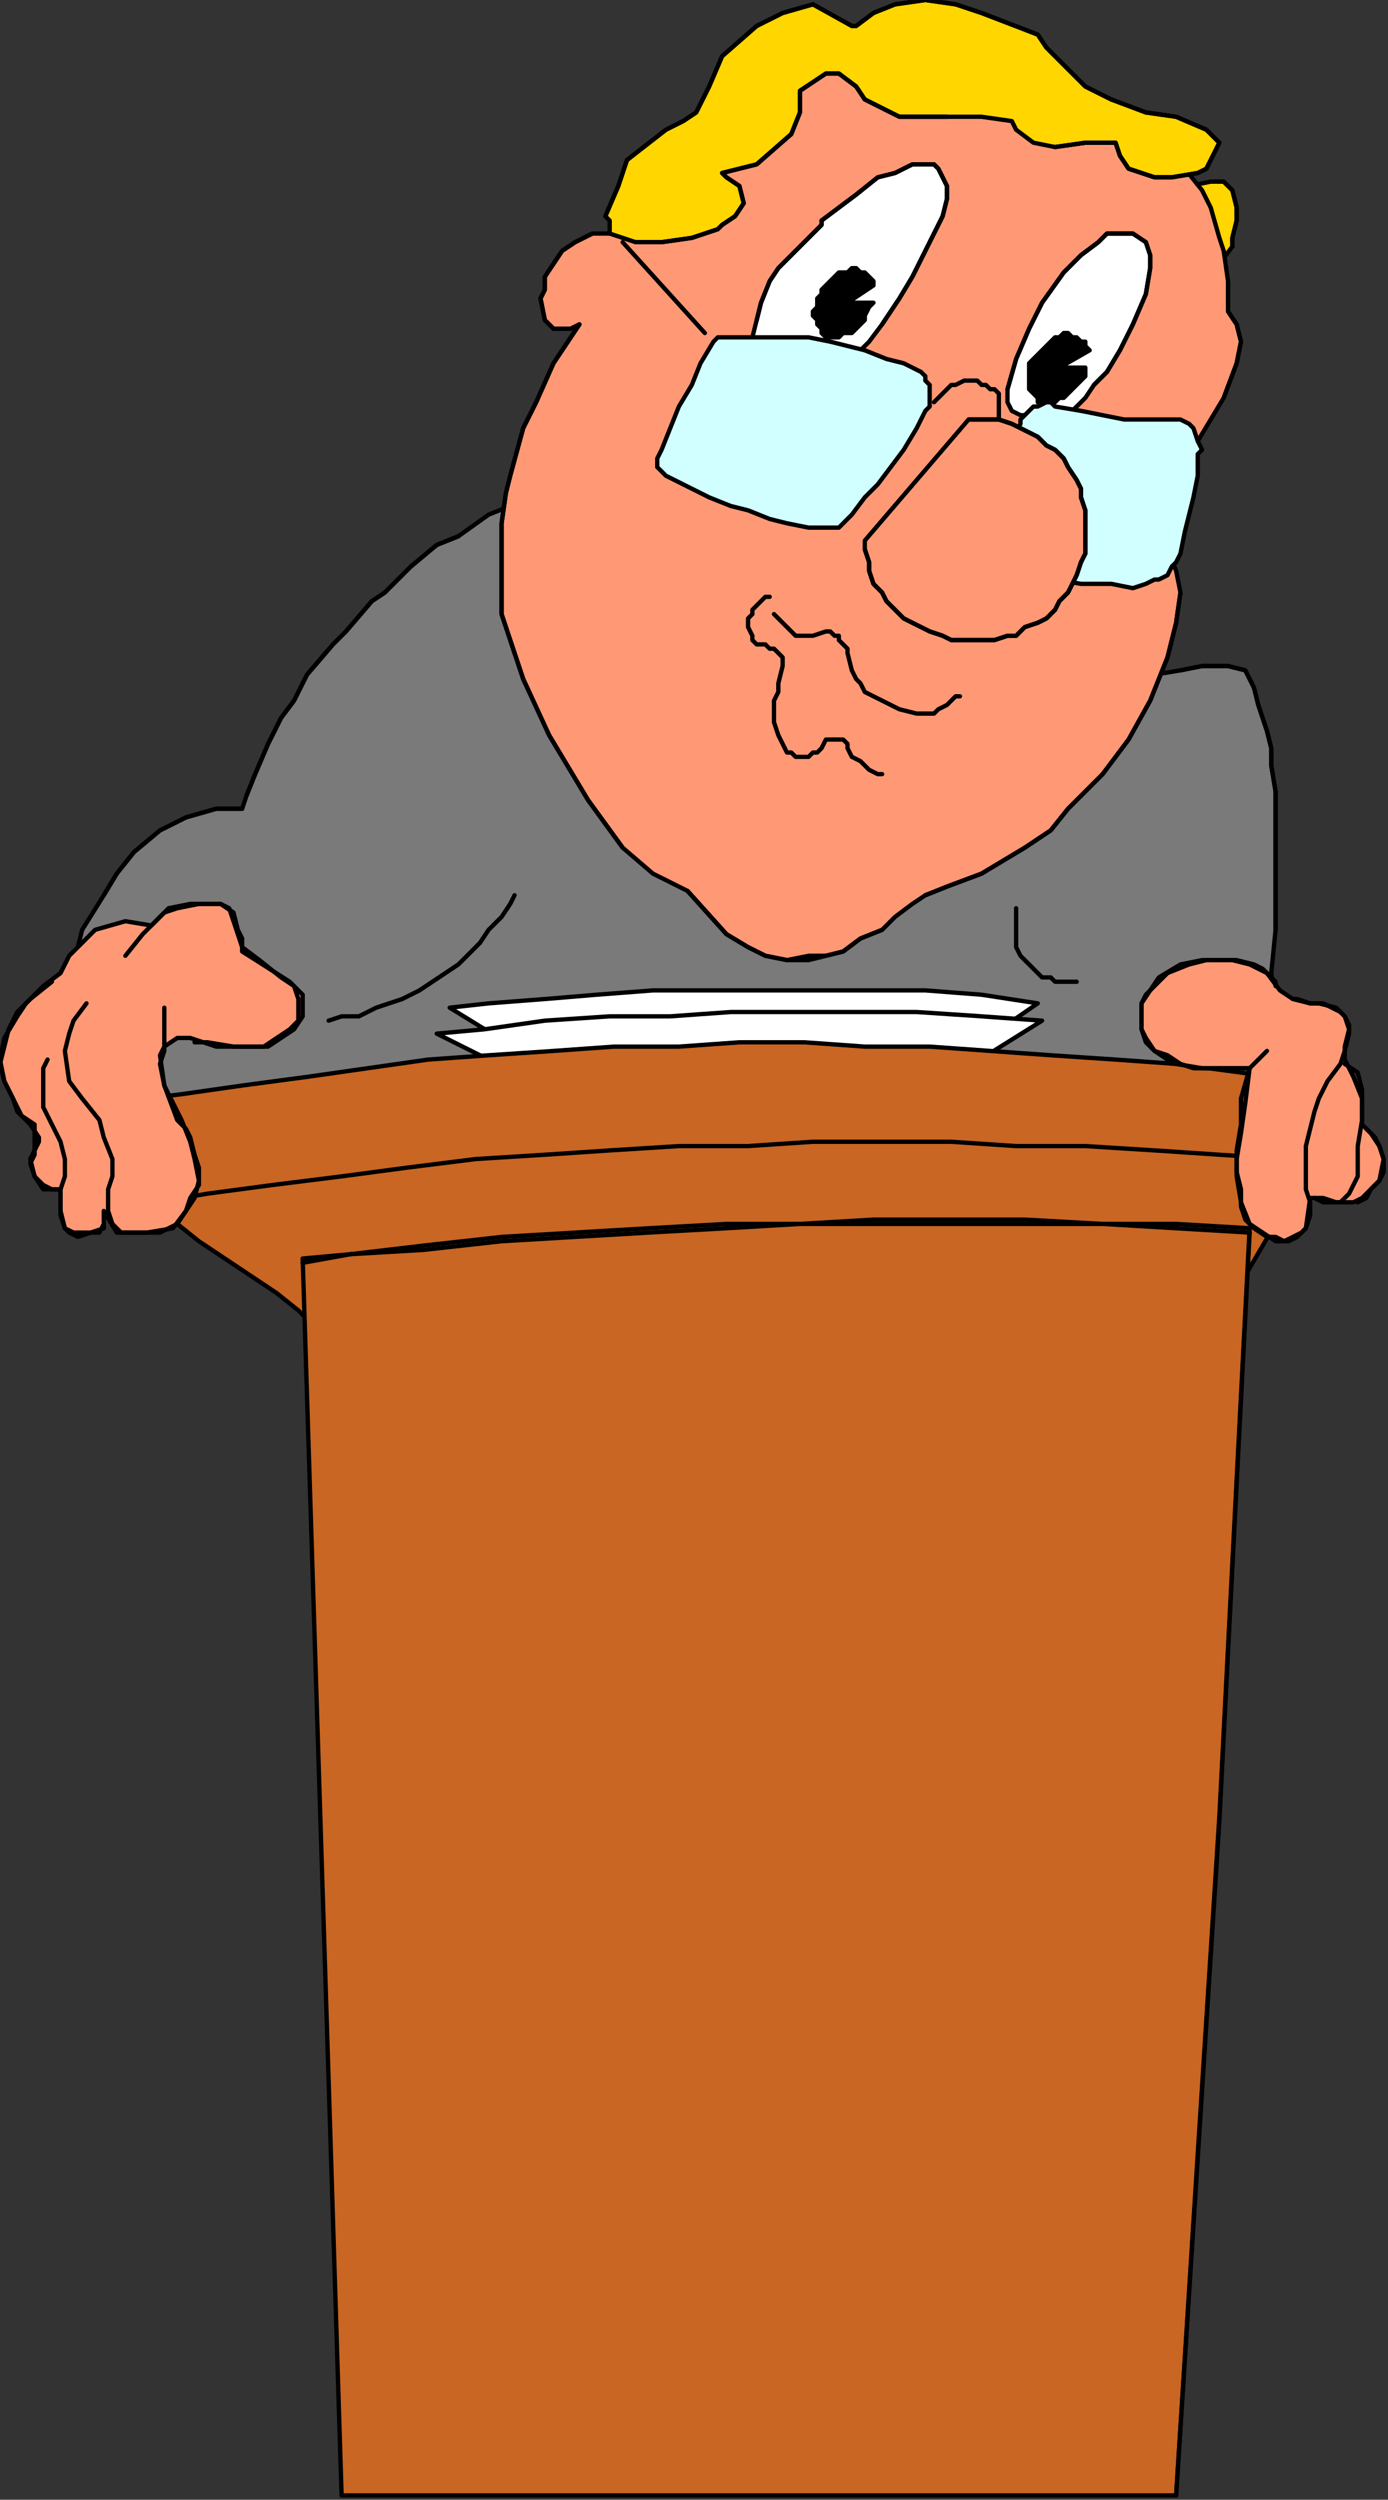<?xml version="1.0" encoding="UTF-8" standalone="no"?>
<svg
   xmlns:dc="http://purl.org/dc/elements/1.1/"
   xmlns:cc="http://creativecommons.org/ns#"
   xmlns:rdf="http://www.w3.org/1999/02/22-rdf-syntax-ns#"
   xmlns:svg="http://www.w3.org/2000/svg"
   xmlns="http://www.w3.org/2000/svg"
   xmlns:sodipodi="http://sodipodi.sourceforge.net/DTD/sodipodi-0.dtd"
   xmlns:inkscape="http://www.inkscape.org/namespaces/inkscape"
   version="1.0"
   width="84.931mm"
   height="152.929mm"
   id="svg133"
   sodipodi:docname="CMENO071.WMF">
  <rect width="100%" height="100%" fill="#333333" stroke="none"/>
  <sodipodi:namedview
     pagecolor="#ffffff"
     bordercolor="#666666"
     borderopacity="1"
     objecttolerance="10"
     gridtolerance="10"
     guidetolerance="10"
     inkscape:pageopacity="0"
     inkscape:pageshadow="2"
     inkscape:window-width="640"
     inkscape:window-height="480"
     id="namedview135" />
  <defs
     id="defs3">
    <pattern
       id="WMFhbasepattern"
       patternUnits="userSpaceOnUse"
       width="6"
       height="6"
       x="0"
       y="0" />
  </defs>
  <path
     style="fill:#ffd600;fill-rule:evenodd;fill-opacity:1;stroke:none;"
     d="  M 272,41   L 275,43   L 280,42   L 283,42   L 285,44   L 286,48   L 286,51   L 285,55   L 285,57   L 282,61   L 281,61   L 278,60   L 270,54   L 259,45   L 259,41   L 272,41  z "
     id="path5" />
  <path
     style="fill:none;stroke:#000000;stroke-width:1px;stroke-linecap:round;stroke-linejoin:round;stroke-miterlimit:4;stroke-dasharray:none;stroke-opacity:1;"
     d="  M 272,41   L 275,43   L 280,42   L 283,42   L 285,44   L 286,48   L 286,51   L 285,55   L 285,57   L 282,61   L 281,61   L 278,60   L 270,54   L 259,45   L 259,41   L 272,41  "
     id="path7" />
  <path
     style="fill:#7a7a7a;fill-rule:evenodd;fill-opacity:1;stroke:none;"
     d="  M 19,233   L 17,223   L 18,219   L 19,215   L 24,207   L 27,202   L 31,197   L 37,192   L 43,189   L 50,187   L 53,187   L 56,187   L 57,184   L 59,179   L 62,172   L 65,166   L 68,162   L 71,156   L 77,149   L 80,146   L 86,139   L 89,137   L 95,131   L 101,126   L 106,124   L 113,119   L 123,115   L 133,111   L 136,109   L 254,141   L 262,146   L 267,156   L 273,155   L 278,154   L 284,154   L 288,155   L 290,159   L 291,163   L 293,169   L 294,173   L 294,177   L 295,183   L 295,190   L 295,200   L 295,207   L 295,215   L 294,225   L 295,233   L 296,243   L 285,254   L 275,260   L 111,267   L 36,268   L 26,247   L 19,233  z "
     id="path9" />
  <path
     style="fill:none;stroke:#000000;stroke-width:1px;stroke-linecap:round;stroke-linejoin:round;stroke-miterlimit:4;stroke-dasharray:none;stroke-opacity:1;"
     d="  M 19,233   L 17,223   L 18,219   L 19,215   L 24,207   L 27,202   L 31,197   L 37,192   L 43,189   L 50,187   L 53,187   L 56,187   L 57,184   L 59,179   L 62,172   L 65,166   L 68,162   L 71,156   L 77,149   L 80,146   L 86,139   L 89,137   L 95,131   L 101,126   L 106,124   L 113,119   L 123,115   L 133,111   L 136,109   L 254,141   L 262,146   L 267,156   L 273,155   L 278,154   L 284,154   L 288,155   L 290,159   L 291,163   L 293,169   L 294,173   L 294,177   L 295,183   L 295,190   L 295,200   L 295,207   L 295,215   L 294,225   L 295,233   L 296,243   L 285,254   L 275,260   L 111,267   L 36,268   L 26,247   L 19,233  "
     id="path11" />
  <path
     style="fill:#ffffff;fill-rule:evenodd;fill-opacity:1;stroke:none;"
     d="  M 117,241   L 224,243   L 240,232   L 227,230   L 214,229   L 202,229   L 189,229   L 176,229   L 164,229   L 151,229   L 138,230   L 126,231   L 113,232   L 104,233   L 117,241  z "
     id="path13" />
  <path
     style="fill:none;stroke:#000000;stroke-width:1px;stroke-linecap:round;stroke-linejoin:round;stroke-miterlimit:4;stroke-dasharray:none;stroke-opacity:1;"
     d="  M 117,241   L 224,243   L 240,232   L 227,230   L 214,229   L 202,229   L 189,229   L 176,229   L 164,229   L 151,229   L 138,230   L 126,231   L 113,232   L 104,233   L 117,241  "
     id="path15" />
  <path
     style="fill:#ffffff;fill-rule:evenodd;fill-opacity:1;stroke:none;"
     d="  M 117,247   L 225,246   L 241,236   L 227,235   L 212,234   L 198,234   L 184,234   L 169,234   L 155,235   L 141,235   L 126,236   L 112,238   L 101,239   L 117,247  z "
     id="path17" />
  <path
     style="fill:none;stroke:#000000;stroke-width:1px;stroke-linecap:round;stroke-linejoin:round;stroke-miterlimit:4;stroke-dasharray:none;stroke-opacity:1;"
     d="  M 117,247   L 225,246   L 241,236   L 227,235   L 212,234   L 198,234   L 184,234   L 169,234   L 155,235   L 141,235   L 126,236   L 112,238   L 101,239   L 117,247  "
     id="path19" />
  <path
     style="fill:#c96623;fill-rule:evenodd;fill-opacity:1;stroke:none;"
     d="  M 285,300   L 302,271   L 301,250   L 287,248   L 272,246   L 258,245   L 243,244   L 229,243   L 215,242   L 200,242   L 186,241   L 171,241   L 157,242   L 142,242   L 128,243   L 113,244   L 99,245   L 85,247   L 71,249   L 56,251   L 42,253   L 34,254   L 34,280   L 41,283   L 46,287   L 52,291   L 58,295   L 64,299   L 69,303   L 74,308   L 285,300  z "
     id="path21" />
  <path
     style="fill:none;stroke:#000000;stroke-width:1px;stroke-linecap:round;stroke-linejoin:round;stroke-miterlimit:4;stroke-dasharray:none;stroke-opacity:1;"
     d="  M 285,300   L 302,271   L 301,250   L 287,248   L 272,246   L 258,245   L 243,244   L 229,243   L 215,242   L 200,242   L 186,241   L 171,241   L 157,242   L 142,242   L 128,243   L 113,244   L 99,245   L 85,247   L 71,249   L 56,251   L 42,253   L 34,254   L 34,280   L 41,283   L 46,287   L 52,291   L 58,295   L 64,299   L 69,303   L 74,308   L 285,300  "
     id="path23" />
  <path
     style="fill:none;stroke:#000000;stroke-width:1px;stroke-linecap:round;stroke-linejoin:round;stroke-miterlimit:4;stroke-dasharray:none;stroke-opacity:1;"
     d="  M 298,268   L 282,267   L 267,266   L 251,265   L 235,265   L 220,264   L 204,264   L 188,264   L 173,265   L 157,265   L 141,266   L 126,267   L 110,268   L 94,270   L 79,272   L 63,274   L 48,276   L 36,278  "
     id="path25" />
  <path
     style="fill:#c96623;fill-rule:evenodd;fill-opacity:1;stroke:none;"
     d="  M 289,284   L 272,283   L 255,283   L 237,282   L 220,282   L 202,282   L 185,283   L 168,283   L 150,284   L 133,285   L 116,286   L 98,288   L 81,290   L 70,291   L 73,386   L 76,481   L 79,577   L 272,577   L 277,498   L 282,420   L 286,342   L 289,284  z "
     id="path27" />
  <path
     style="fill:none;stroke:#000000;stroke-width:1px;stroke-linecap:round;stroke-linejoin:round;stroke-miterlimit:4;stroke-dasharray:none;stroke-opacity:1;"
     d="  M 289,284   L 272,283   L 255,283   L 237,282   L 220,282   L 202,282   L 185,283   L 168,283   L 150,284   L 133,285   L 116,286   L 98,288   L 81,290   L 70,291   L 73,386   L 76,481   L 79,577   L 272,577   L 277,498   L 282,420   L 286,342   L 289,284  "
     id="path29" />
  <path
     style="fill:none;stroke:#000000;stroke-width:1px;stroke-linecap:round;stroke-linejoin:round;stroke-miterlimit:4;stroke-dasharray:none;stroke-opacity:1;"
     d="  M 289,285   L 272,284   L 255,283   L 237,283   L 220,283   L 202,283   L 185,283   L 168,284   L 150,285   L 133,286   L 116,287   L 98,289   L 81,290   L 70,292  "
     id="path31" />
  <path
     style="fill:none;stroke:#000000;stroke-width:1px;stroke-linecap:round;stroke-linejoin:round;stroke-miterlimit:4;stroke-dasharray:none;stroke-opacity:1;"
     d="  M 272,577   L 277,499   L 282,421   L 286,343   L 289,285  "
     id="path33" />
  <path
     style="fill:none;stroke:#000000;stroke-width:1px;stroke-linecap:round;stroke-linejoin:round;stroke-miterlimit:4;stroke-dasharray:none;stroke-opacity:1;"
     d="  M 235,210   L 235,212   L 235,214   L 235,215   L 235,217   L 235,219   L 236,221   L 237,222   L 238,223   L 240,225   L 241,226   L 243,226   L 244,227   L 246,227   L 248,227   L 249,227  "
     id="path35" />
  <path
     style="fill:none;stroke:#000000;stroke-width:1px;stroke-linecap:round;stroke-linejoin:round;stroke-miterlimit:4;stroke-dasharray:none;stroke-opacity:1;"
     d="  M 76,236   L 79,235   L 83,235   L 87,233   L 90,232   L 93,231   L 97,229   L 100,227   L 103,225   L 106,223   L 109,220   L 111,218   L 113,215   L 116,212   L 118,209   L 119,207  "
     id="path37" />
  <path
     style="fill:#ff9975;fill-rule:evenodd;fill-opacity:1;stroke:none;"
     d="  M 35,214   L 38,211   L 41,210   L 46,209   L 51,209   L 54,211   L 55,215   L 56,217   L 56,220   L 67,227   L 70,230   L 70,232   L 70,235   L 68,238   L 65,240   L 62,242   L 59,242   L 55,242   L 50,242   L 44,240   L 41,240   L 38,242   L 37,244   L 38,251   L 41,259   L 43,261   L 44,263   L 45,267   L 46,270   L 46,274   L 44,277   L 43,280   L 40,284   L 34,285   L 27,285   L 24,280   L 24,284   L 21,285   L 17,285   L 15,284   L 14,280   L 14,278   L 14,275   L 10,275   L 8,272   L 7,268   L 9,264   L 9,263   L 7,260   L 4,257   L 3,254   L 1,250   L 0,245   L 1,240   L 4,235   L 6,232   L 10,228   L 14,225   L 16,221   L 19,218   L 22,215   L 29,213   L 35,214  z "
     id="path39" />
  <path
     style="fill:none;stroke:#000000;stroke-width:1px;stroke-linecap:round;stroke-linejoin:round;stroke-miterlimit:4;stroke-dasharray:none;stroke-opacity:1;"
     d="  M 35,214   L 38,211   L 41,210   L 46,209   L 51,209   L 54,211   L 55,215   L 56,217   L 56,220   L 67,227   L 70,230   L 70,232   L 70,235   L 68,238   L 65,240   L 62,242   L 59,242   L 55,242   L 50,242   L 44,240   L 41,240   L 38,242   L 37,244   L 38,251   L 41,259   L 43,261   L 44,263   L 45,267   L 46,270   L 46,274   L 44,277   L 43,280   L 40,284   L 34,285   L 27,285   L 24,280   L 24,284   L 21,285   L 17,285   L 15,284   L 14,280   L 14,278   L 14,275   L 10,275   L 8,272   L 7,268   L 9,264   L 9,263   L 7,260   L 4,257   L 3,254   L 1,250   L 0,245   L 1,240   L 4,235   L 6,232   L 10,228   L 14,225   L 16,221   L 19,218   L 22,215   L 29,213   L 35,214  "
     id="path41" />
  <path
     style="fill:#ff9975;fill-rule:evenodd;fill-opacity:1;stroke:none;"
     d="  M 289,247   L 278,247   L 272,246   L 270,245   L 267,243   L 265,240   L 264,238   L 264,232   L 265,230   L 268,227   L 270,225   L 275,223   L 279,222   L 285,222   L 289,223   L 293,225   L 296,229   L 299,231   L 303,232   L 305,232   L 309,233   L 311,235   L 312,238   L 311,242   L 311,245   L 313,249   L 315,254   L 315,257   L 315,260   L 317,262   L 319,265   L 320,268   L 319,273   L 315,277   L 313,278   L 309,278   L 306,277   L 303,277   L 302,284   L 300,286   L 298,287   L 295,287   L 292,285   L 289,283   L 287,278   L 286,272   L 286,268   L 287,262   L 288,255   L 289,247  z "
     id="path43" />
  <path
     style="fill:none;stroke:#000000;stroke-width:1px;stroke-linecap:round;stroke-linejoin:round;stroke-miterlimit:4;stroke-dasharray:none;stroke-opacity:1;"
     d="  M 289,247   L 278,247   L 272,246   L 270,245   L 267,243   L 265,240   L 264,238   L 264,232   L 265,230   L 268,227   L 270,225   L 275,223   L 279,222   L 285,222   L 289,223   L 293,225   L 296,229   L 299,231   L 303,232   L 305,232   L 309,233   L 311,235   L 312,238   L 311,242   L 311,245   L 313,249   L 315,254   L 315,257   L 315,260   L 317,262   L 319,265   L 320,268   L 319,273   L 315,277   L 313,278   L 309,278   L 306,277   L 303,277   L 302,284   L 300,286   L 298,287   L 295,287   L 292,285   L 289,283   L 287,278   L 286,272   L 286,268   L 287,262   L 288,255   L 289,247  "
     id="path45" />
  <path
     style="fill:#ff9975;fill-rule:evenodd;fill-opacity:1;stroke:none;"
     d="  M 150,51   L 141,54   L 137,54   L 133,56   L 130,58   L 126,64   L 126,67   L 125,69   L 126,74   L 128,76   L 132,76   L 134,75   L 128,84   L 124,93   L 121,99   L 118,110   L 117,114   L 116,121   L 116,128   L 116,132   L 116,142   L 119,151   L 121,157   L 127,170   L 130,175   L 136,185   L 144,196   L 151,202   L 157,205   L 159,206   L 168,216   L 173,219   L 177,221   L 182,222   L 187,221   L 191,221   L 195,220   L 199,217   L 204,215   L 207,212   L 211,209   L 214,207   L 219,205   L 227,202   L 232,199   L 237,196   L 243,192   L 247,187   L 255,179   L 261,171   L 266,162   L 270,152   L 272,144   L 273,137   L 272,132   L 270,127   L 277,102   L 283,92   L 286,84   L 287,79   L 286,75   L 284,72   L 284,65   L 283,58   L 282,55   L 280,48   L 278,44   L 274,39   L 267,32   L 240,17   L 224,16   L 210,14   L 197,11   L 184,13   L 175,20   L 167,33   L 164,37   L 150,51  z "
     id="path47" />
  <path
     style="fill:none;stroke:#000000;stroke-width:1px;stroke-linecap:round;stroke-linejoin:round;stroke-miterlimit:4;stroke-dasharray:none;stroke-opacity:1;"
     d="  M 150,51   L 141,54   L 137,54   L 133,56   L 130,58   L 126,64   L 126,67   L 125,69   L 126,74   L 128,76   L 132,76   L 134,75   L 128,84   L 124,93   L 121,99   L 118,110   L 117,114   L 116,121   L 116,128   L 116,132   L 116,142   L 119,151   L 121,157   L 127,170   L 130,175   L 136,185   L 144,196   L 151,202   L 157,205   L 159,206   L 168,216   L 173,219   L 177,221   L 182,222   L 187,221   L 191,221   L 195,220   L 199,217   L 204,215   L 207,212   L 211,209   L 214,207   L 219,205   L 227,202   L 232,199   L 237,196   L 243,192   L 247,187   L 255,179   L 261,171   L 266,162   L 270,152   L 272,144   L 273,137   L 272,132   L 270,127   L 277,102   L 283,92   L 286,84   L 287,79   L 286,75   L 284,72   L 284,65   L 283,58   L 282,55   L 280,48   L 278,44   L 274,39   L 267,32   L 240,17   L 224,16   L 210,14   L 197,11   L 184,13   L 175,20   L 167,33   L 164,37   L 150,51  "
     id="path49" />
  <path
     style="fill:#ffd600;fill-rule:evenodd;fill-opacity:1;stroke:none;"
     d="  M 147,56   L 153,56   L 160,55   L 166,53   L 167,52   L 170,50   L 172,47   L 171,43   L 168,41   L 167,40   L 175,38   L 183,31   L 185,26   L 185,21   L 191,17   L 194,17   L 198,20   L 200,23   L 208,27   L 209,27   L 217,27   L 219,27   L 227,27   L 234,28   L 235,30   L 239,33   L 244,34   L 251,33   L 257,33   L 258,33   L 259,36   L 261,39   L 267,41   L 271,41   L 277,40   L 279,39   L 280,37   L 282,33   L 279,30   L 272,27   L 265,26   L 257,23   L 251,20   L 242,11   L 240,8   L 227,3   L 221,1   L 214,0   L 207,1   L 202,3   L 198,6   L 197,6   L 188,1   L 181,3   L 175,6   L 167,13   L 164,20   L 161,26   L 158,28   L 154,30   L 145,37   L 143,43   L 140,50   L 141,51   L 141,54   L 144,55   L 147,56  z "
     id="path51" />
  <path
     style="fill:none;stroke:#000000;stroke-width:1px;stroke-linecap:round;stroke-linejoin:round;stroke-miterlimit:4;stroke-dasharray:none;stroke-opacity:1;"
     d="  M 147,56   L 153,56   L 160,55   L 166,53   L 167,52   L 170,50   L 172,47   L 171,43   L 168,41   L 167,40   L 175,38   L 183,31   L 185,26   L 185,21   L 191,17   L 194,17   L 198,20   L 200,23   L 208,27   L 209,27   L 217,27   L 219,27   L 227,27   L 234,28   L 235,30   L 239,33   L 244,34   L 251,33   L 257,33   L 258,33   L 259,36   L 261,39   L 267,41   L 271,41   L 277,40   L 279,39   L 280,37   L 282,33   L 279,30   L 272,27   L 265,26   L 257,23   L 251,20   L 242,11   L 240,8   L 227,3   L 221,1   L 214,0   L 207,1   L 202,3   L 198,6   L 197,6   L 188,1   L 181,3   L 175,6   L 167,13   L 164,20   L 161,26   L 158,28   L 154,30   L 145,37   L 143,43   L 140,50   L 141,51   L 141,54   L 144,55   L 147,56  "
     id="path53" />
  <path
     style="fill:#ffffff;fill-rule:evenodd;fill-opacity:1;stroke:none;"
     d="  M 174,78   L 175,74   L 176,70   L 178,65   L 180,62   L 184,58   L 187,55   L 190,52   L 190,51   L 194,48   L 198,45   L 203,41   L 207,40   L 211,38   L 213,38   L 215,38   L 216,38   L 217,39   L 219,43   L 219,46   L 218,50   L 216,54   L 213,60   L 211,64   L 208,69   L 204,75   L 201,79   L 197,83   L 174,78  z "
     id="path55" />
  <path
     style="fill:none;stroke:#000000;stroke-width:1px;stroke-linecap:round;stroke-linejoin:round;stroke-miterlimit:4;stroke-dasharray:none;stroke-opacity:1;"
     d="  M 174,78   L 175,74   L 176,70   L 178,65   L 180,62   L 184,58   L 187,55   L 190,52   L 190,51   L 194,48   L 198,45   L 203,41   L 207,40   L 211,38   L 213,38   L 215,38   L 216,38   L 217,39   L 219,43   L 219,46   L 218,50   L 216,54   L 213,60   L 211,64   L 208,69   L 204,75   L 201,79   L 197,83   L 174,78  "
     id="path57" />
  <path
     style="fill:#ffffff;fill-rule:evenodd;fill-opacity:1;stroke:none;"
     d="  M 234,95   L 233,93   L 233,90   L 235,83   L 238,76   L 241,70   L 246,63   L 250,59   L 254,56   L 256,54   L 259,54   L 262,54   L 265,56   L 266,59   L 266,62   L 265,68   L 262,75   L 259,81   L 256,86   L 256,86   L 253,89   L 251,92   L 248,95   L 242,96   L 239,96   L 236,96   L 234,95  z "
     id="path59" />
  <path
     style="fill:none;stroke:#000000;stroke-width:1px;stroke-linecap:round;stroke-linejoin:round;stroke-miterlimit:4;stroke-dasharray:none;stroke-opacity:1;"
     d="  M 234,95   L 233,93   L 233,90   L 235,83   L 238,76   L 241,70   L 246,63   L 250,59   L 254,56   L 256,54   L 259,54   L 262,54   L 265,56   L 266,59   L 266,62   L 265,68   L 262,75   L 259,81   L 256,86   L 256,86   L 253,89   L 251,92   L 248,95   L 242,96   L 239,96   L 236,96   L 234,95  "
     id="path61" />
  <path
     style="fill:none;stroke:#000000;stroke-width:1px;stroke-linecap:round;stroke-linejoin:round;stroke-miterlimit:4;stroke-dasharray:none;stroke-opacity:1;"
     d="  M 144,56   L 163,77  "
     id="path63" />
  <path
     style="fill:none;stroke:#000000;stroke-width:1px;stroke-linecap:round;stroke-linejoin:round;stroke-miterlimit:4;stroke-dasharray:none;stroke-opacity:1;"
     d="  M 273,155   L 278,154   L 284,154   L 288,155   L 290,159   L 291,163   L 293,169   L 294,173   L 294,177   L 295,183   L 295,190   L 295,200   L 295,207   L 295,215  "
     id="path65" />
  <path
     style="fill:none;stroke:#000000;stroke-width:1px;stroke-linecap:round;stroke-linejoin:round;stroke-miterlimit:4;stroke-dasharray:none;stroke-opacity:1;"
     d="  M 24,207   L 27,202   L 31,197   L 37,192   L 43,189   L 50,187   L 53,187   L 56,187  "
     id="path67" />
  <path
     style="fill:none;stroke:#000000;stroke-width:1px;stroke-linecap:round;stroke-linejoin:round;stroke-miterlimit:4;stroke-dasharray:none;stroke-opacity:1;"
     d="  M 57,184   L 59,179   L 62,172   L 65,166   L 68,162   L 71,156   L 77,149   L 80,146   L 86,139   L 89,137   L 95,131   L 101,126   L 106,124  "
     id="path69" />
  <path
     style="fill:none;stroke:#000000;stroke-width:1px;stroke-linecap:round;stroke-linejoin:round;stroke-miterlimit:4;stroke-dasharray:none;stroke-opacity:1;"
     d="  M 159,206   L 168,216   L 173,219   L 177,221   L 182,222   L 187,222   L 191,221   L 195,220   L 199,217   L 204,215  "
     id="path71" />
  <path
     style="fill:none;stroke:#000000;stroke-width:1px;stroke-linecap:round;stroke-linejoin:round;stroke-miterlimit:4;stroke-dasharray:none;stroke-opacity:1;"
     d="  M 137,54   L 133,56   L 130,58   L 126,64   L 126,67   L 125,69   L 126,74   L 128,76   L 132,76   L 134,75   L 128,84   L 124,93   L 121,99   L 118,110   L 117,114   L 116,121   L 116,128   L 116,132   L 116,142   L 119,151   L 121,157   L 127,170   L 130,175   L 136,185   L 144,196  "
     id="path73" />
  <path
     style="fill:none;stroke:#000000;stroke-width:1px;stroke-linecap:round;stroke-linejoin:round;stroke-miterlimit:4;stroke-dasharray:none;stroke-opacity:1;"
     d="  M 283,92   L 286,84   L 287,79   L 286,75   L 284,72   L 284,65  "
     id="path75" />
  <path
     style="fill:none;stroke:#000000;stroke-width:1px;stroke-linecap:round;stroke-linejoin:round;stroke-miterlimit:4;stroke-dasharray:none;stroke-opacity:1;"
     d="  M 214,207   L 219,205   L 227,202   L 232,199   L 237,196   L 243,192   L 247,187   L 255,179   L 261,171   L 266,162   L 270,152   L 272,144   L 273,137  "
     id="path77" />
  <path
     style="fill:none;stroke:#000000;stroke-width:1px;stroke-linecap:round;stroke-linejoin:round;stroke-miterlimit:4;stroke-dasharray:none;stroke-opacity:1;"
     d="  M 147,56   L 153,56   L 160,55   L 166,53   L 167,52   L 170,50   L 172,47   L 171,43   L 168,41   L 167,40   L 175,38   L 183,31   L 185,26   L 185,21   L 191,17   L 194,17   L 198,20   L 200,23   L 208,27   L 209,27   L 217,27   L 219,27  "
     id="path79" />
  <path
     style="fill:none;stroke:#000000;stroke-width:1px;stroke-linecap:round;stroke-linejoin:round;stroke-miterlimit:4;stroke-dasharray:none;stroke-opacity:1;"
     d="  M 244,34   L 251,33   L 257,33   L 258,33   L 259,36   L 261,39   L 267,41   L 271,41   L 277,40   L 279,39   L 280,37   L 282,33   L 279,30   L 272,27   L 265,26   L 257,23   L 251,20   L 242,11   L 240,8   L 227,3   L 221,1   L 214,0   L 207,1   L 202,3   L 198,6   L 197,6   L 188,1   L 181,3   L 175,6   L 167,13   L 164,20   L 161,26   L 158,28   L 154,30   L 145,37   L 143,43   L 140,50  "
     id="path81" />
  <path
     style="fill:none;stroke:#000000;stroke-width:1px;stroke-linecap:round;stroke-linejoin:round;stroke-miterlimit:4;stroke-dasharray:none;stroke-opacity:1;"
     d="  M 280,42   L 283,42   L 285,44   L 286,48   L 286,51   L 285,55   L 285,57  "
     id="path83" />
  <path
     style="fill:#d1ffff;fill-rule:evenodd;fill-opacity:1;stroke:none;"
     d="  M 165,79   L 162,84   L 160,89   L 157,94   L 155,99   L 153,104   L 152,106   L 152,108   L 154,110   L 156,111   L 160,113   L 164,115   L 169,117   L 173,118   L 178,120   L 182,121   L 187,122   L 192,122   L 194,122   L 195,121   L 197,119   L 200,115   L 203,112   L 206,108   L 209,104   L 212,99   L 214,95   L 214,95   L 215,94   L 215,93   L 215,91   L 215,90   L 215,89   L 214,88   L 214,87   L 213,86   L 209,84   L 205,83   L 200,81   L 196,80   L 192,79   L 187,78   L 183,78   L 179,78   L 174,78   L 170,78   L 166,78   L 165,79  z "
     id="path85" />
  <path
     style="fill:none;stroke:#000000;stroke-width:1px;stroke-linecap:round;stroke-linejoin:round;stroke-miterlimit:4;stroke-dasharray:none;stroke-opacity:1;"
     d="  M 165,79   L 162,84   L 160,89   L 157,94   L 155,99   L 153,104   L 152,106   L 152,108   L 154,110   L 156,111   L 160,113   L 164,115   L 169,117   L 173,118   L 178,120   L 182,121   L 187,122   L 192,122   L 194,122   L 195,121   L 197,119   L 200,115   L 203,112   L 206,108   L 209,104   L 212,99   L 214,95   L 214,95   L 215,94   L 215,93   L 215,91   L 215,90   L 215,89   L 214,88   L 214,87   L 213,86   L 209,84   L 205,83   L 200,81   L 196,80   L 192,79   L 187,78   L 183,78   L 179,78   L 174,78   L 170,78   L 166,78   L 165,79  "
     id="path87" />
  <path
     style="fill:#d1ffff;fill-rule:evenodd;fill-opacity:1;stroke:none;"
     d="  M 237,132   L 244,134   L 250,135   L 257,135   L 262,136   L 265,135   L 267,134   L 268,134   L 270,133   L 271,131   L 272,130   L 273,128   L 274,123   L 275,119   L 276,115   L 277,110   L 277,105   L 278,104   L 277,102   L 276,99   L 275,98   L 273,97   L 272,97   L 270,97   L 270,97   L 260,97   L 255,96   L 250,95   L 244,94   L 243,93   L 242,93   L 240,94   L 239,94   L 238,95   L 237,96   L 236,97   L 236,98   L 235,100   L 237,132  z "
     id="path89" />
  <path
     style="fill:none;stroke:#000000;stroke-width:1px;stroke-linecap:round;stroke-linejoin:round;stroke-miterlimit:4;stroke-dasharray:none;stroke-opacity:1;"
     d="  M 237,132   L 244,134   L 250,135   L 257,135   L 262,136   L 265,135   L 267,134   L 268,134   L 270,133   L 271,131   L 272,130   L 273,128   L 274,123   L 275,119   L 276,115   L 277,110   L 277,105   L 278,104   L 277,102   L 276,99   L 275,98   L 273,97   L 272,97   L 270,97   L 270,97   L 260,97   L 255,96   L 250,95   L 244,94   L 243,93   L 242,93   L 240,94   L 239,94   L 238,95   L 237,96   L 236,97   L 236,98   L 235,100   L 237,132  "
     id="path91" />
  <path
     style="fill:#ff9975;fill-rule:evenodd;fill-opacity:1;stroke:none;"
     d="  M 200,125   L 200,127   L 201,130   L 201,132   L 202,135   L 204,137   L 205,139   L 207,141   L 209,143   L 211,144   L 213,145   L 215,146   L 218,147   L 220,148   L 223,148   L 225,148   L 228,148   L 230,148   L 233,147   L 235,147   L 237,145   L 240,144   L 242,143   L 244,141   L 245,139   L 247,137   L 248,135   L 249,133   L 250,130   L 251,128   L 251,125   L 251,123   L 251,120   L 251,118   L 250,115   L 250,113   L 249,111   L 247,108   L 246,106   L 244,104   L 242,103   L 240,101   L 238,100   L 236,99   L 234,98   L 231,97   L 229,97   L 226,97   L 224,97   L 200,125  z "
     id="path93" />
  <path
     style="fill:none;stroke:#000000;stroke-width:1px;stroke-linecap:round;stroke-linejoin:round;stroke-miterlimit:4;stroke-dasharray:none;stroke-opacity:1;"
     d="  M 200,125   L 200,127   L 201,130   L 201,132   L 202,135   L 204,137   L 205,139   L 207,141   L 209,143   L 211,144   L 213,145   L 215,146   L 218,147   L 220,148   L 223,148   L 225,148   L 228,148   L 230,148   L 233,147   L 235,147   L 237,145   L 240,144   L 242,143   L 244,141   L 245,139   L 247,137   L 248,135   L 249,133   L 250,130   L 251,128   L 251,125   L 251,123   L 251,120   L 251,118   L 250,115   L 250,113   L 249,111   L 247,108   L 246,106   L 244,104   L 242,103   L 240,101   L 238,100   L 236,99   L 234,98   L 231,97   L 229,97   L 226,97   L 224,97   L 200,125  "
     id="path95" />
  <path
     style="fill:none;stroke:#000000;stroke-width:1px;stroke-linecap:round;stroke-linejoin:round;stroke-miterlimit:4;stroke-dasharray:none;stroke-opacity:1;"
     d="  M 200,127   L 201,130   L 201,132   L 202,135   L 204,137   L 205,139   L 207,141   L 209,143   L 211,144   L 213,145   L 215,146   L 218,147   L 220,148   L 223,148   L 225,148   L 228,148   L 230,148   L 233,147   L 235,147   L 237,145   L 240,144   L 242,143   L 244,141   L 245,139   L 247,137   L 248,135   L 249,133   L 250,130   L 251,128   L 251,125   L 251,123   L 251,120   L 251,118   L 250,115   L 250,113   L 249,111   L 247,108   L 246,106   L 244,104   L 242,103   L 240,101   L 238,100   L 236,99   L 234,98   L 231,97   L 229,97   L 226,97   L 224,97  "
     id="path97" />
  <path
     style="fill:none;stroke:#000000;stroke-width:1px;stroke-linecap:round;stroke-linejoin:round;stroke-miterlimit:4;stroke-dasharray:none;stroke-opacity:1;"
     d="  M 231,97   L 231,95   L 231,95   L 231,93   L 231,92   L 231,91   L 230,90   L 229,90   L 228,89   L 227,89   L 226,88   L 224,88   L 223,88   L 221,89   L 220,89   L 219,90   L 218,91   L 217,92   L 216,93  "
     id="path99" />
  <path
     style="fill:#000000;fill-rule:evenodd;fill-opacity:1;stroke:none;"
     d="  M 196,70   L 202,66   L 202,65   L 201,64   L 201,64   L 200,63   L 199,63   L 198,62   L 197,62   L 196,63   L 194,63   L 193,64   L 192,65   L 191,66   L 190,67   L 190,68   L 189,69   L 189,71   L 188,72   L 188,73   L 189,74   L 189,75   L 190,76   L 190,77   L 191,78   L 192,78   L 193,78   L 194,78   L 195,77   L 197,77   L 198,76   L 199,75   L 200,74   L 200,73   L 201,71   L 202,70   L 196,70  z "
     id="path101" />
  <path
     style="fill:none;stroke:#000000;stroke-width:1px;stroke-linecap:round;stroke-linejoin:round;stroke-miterlimit:4;stroke-dasharray:none;stroke-opacity:1;"
     d="  M 196,70   L 202,66   L 202,65   L 201,64   L 201,64   L 200,63   L 199,63   L 198,62   L 197,62   L 196,63   L 194,63   L 193,64   L 192,65   L 191,66   L 190,67   L 190,68   L 189,69   L 189,71   L 188,72   L 188,73   L 189,74   L 189,75   L 190,76   L 190,77   L 191,78   L 192,78   L 193,78   L 194,78   L 195,77   L 197,77   L 198,76   L 199,75   L 200,74   L 200,73   L 201,71   L 202,70   L 196,70  "
     id="path103" />
  <path
     style="fill:#000000;fill-rule:evenodd;fill-opacity:1;stroke:none;"
     d="  M 245,85   L 252,81   L 251,80   L 251,79   L 250,79   L 249,78   L 248,78   L 247,77   L 246,77   L 245,78   L 244,78   L 243,79   L 242,80   L 241,81   L 240,82   L 239,83   L 238,84   L 238,86   L 238,87   L 238,88   L 238,89   L 238,90   L 239,91   L 240,92   L 240,93   L 242,93   L 243,93   L 244,93   L 245,92   L 246,92   L 247,91   L 248,90   L 249,89   L 250,88   L 251,87   L 251,85   L 245,85  z "
     id="path105" />
  <path
     style="fill:none;stroke:#000000;stroke-width:1px;stroke-linecap:round;stroke-linejoin:round;stroke-miterlimit:4;stroke-dasharray:none;stroke-opacity:1;"
     d="  M 245,85   L 252,81   L 251,80   L 251,79   L 250,79   L 249,78   L 248,78   L 247,77   L 246,77   L 245,78   L 244,78   L 243,79   L 242,80   L 241,81   L 240,82   L 239,83   L 238,84   L 238,86   L 238,87   L 238,88   L 238,89   L 238,90   L 239,91   L 240,92   L 240,93   L 242,93   L 243,93   L 244,93   L 245,92   L 246,92   L 247,91   L 248,90   L 249,89   L 250,88   L 251,87   L 251,85   L 245,85  "
     id="path107" />
  <path
     style="fill:none;stroke:#000000;stroke-width:1px;stroke-linecap:round;stroke-linejoin:round;stroke-miterlimit:4;stroke-dasharray:none;stroke-opacity:1;"
     d="  M 175,74   L 176,70   L 178,65   L 180,62   L 184,58   L 187,55   L 190,52   L 190,51   L 194,48   L 198,45   L 203,41   L 207,40   L 211,38   L 213,38   L 215,38   L 216,38   L 217,39   L 219,43   L 219,46   L 218,50   L 216,54   L 213,60   L 211,64   L 208,69   L 204,75  "
     id="path109" />
  <path
     style="fill:none;stroke:#000000;stroke-width:1px;stroke-linecap:round;stroke-linejoin:round;stroke-miterlimit:4;stroke-dasharray:none;stroke-opacity:1;"
     d="  M 233,90   L 235,83   L 238,76   L 241,70   L 246,63   L 250,59   L 254,56   L 256,54   L 259,54   L 262,54   L 265,56   L 266,59   L 266,62   L 265,68   L 262,75   L 259,81   L 256,86   L 256,86   L 253,89  "
     id="path111" />
  <path
     style="fill:none;stroke:#000000;stroke-width:1px;stroke-linecap:round;stroke-linejoin:round;stroke-miterlimit:4;stroke-dasharray:none;stroke-opacity:1;"
     d="  M 222,161   L 221,161   L 220,162   L 219,163   L 217,164   L 216,165   L 214,165   L 212,165   L 208,164   L 206,163   L 204,162   L 202,161   L 200,160   L 199,158   L 198,157   L 197,155   L 196,151   L 196,150   L 195,149   L 194,148   L 194,147   L 193,147   L 192,146   L 191,146   L 188,147   L 187,147   L 185,147   L 184,147   L 183,146   L 182,145   L 181,144   L 180,143   L 179,142  "
     id="path113" />
  <path
     style="fill:none;stroke:#000000;stroke-width:1px;stroke-linecap:round;stroke-linejoin:round;stroke-miterlimit:4;stroke-dasharray:none;stroke-opacity:1;"
     d="  M 204,179   L 203,179   L 201,178   L 200,177   L 199,176   L 197,175   L 196,173   L 196,172   L 195,171   L 195,171   L 194,171   L 193,171   L 192,171   L 191,171   L 190,173   L 189,174   L 188,174   L 187,175   L 185,175   L 184,175   L 183,174   L 182,174   L 181,172   L 180,170   L 179,167   L 179,165   L 179,162   L 180,160   L 180,158   L 181,154   L 181,153   L 181,152   L 180,151   L 179,150   L 178,150   L 177,149   L 176,149   L 175,149   L 174,148   L 174,147   L 173,145   L 173,144   L 173,143   L 174,142   L 174,141   L 175,140   L 176,139   L 177,138   L 178,138  "
     id="path115" />
  <path
     style="fill:none;stroke:#000000;stroke-width:1px;stroke-linecap:round;stroke-linejoin:round;stroke-miterlimit:4;stroke-dasharray:none;stroke-opacity:1;"
     d="  M 29,221   L 33,216   L 36,213   L 39,210   L 44,209   L 48,209   L 51,209   L 53,210   L 54,213   L 55,216   L 56,219   L 60,222   L 65,226   L 68,228   L 69,231   L 69,233   L 69,236   L 67,238   L 64,240   L 61,242   L 59,242   L 54,242   L 48,241   L 45,241  "
     id="path117" />
  <path
     style="fill:none;stroke:#000000;stroke-width:1px;stroke-linecap:round;stroke-linejoin:round;stroke-miterlimit:4;stroke-dasharray:none;stroke-opacity:1;"
     d="  M 20,232   L 17,236   L 16,239   L 15,243   L 16,250   L 19,254   L 23,259   L 24,263   L 26,268   L 26,272   L 25,275   L 25,280   L 26,283   L 28,285   L 33,285   L 37,285   L 41,283   L 43,280   L 45,277   L 46,273   L 45,268   L 44,264   L 42,259   L 40,255   L 38,251   L 37,246   L 38,243   L 38,237   L 38,233  "
     id="path119" />
  <path
     style="fill:none;stroke:#000000;stroke-width:1px;stroke-linecap:round;stroke-linejoin:round;stroke-miterlimit:4;stroke-dasharray:none;stroke-opacity:1;"
     d="  M 11,245   L 10,247   L 10,251   L 10,256   L 12,260   L 14,264   L 15,268   L 15,272   L 14,275   L 14,278   L 14,281   L 15,284   L 16,285   L 18,286   L 21,285   L 23,285   L 24,283  "
     id="path121" />
  <path
     style="fill:none;stroke:#000000;stroke-width:1px;stroke-linecap:round;stroke-linejoin:round;stroke-miterlimit:4;stroke-dasharray:none;stroke-opacity:1;"
     d="  M 12,227   L 7,231   L 4,234   L 2,238   L 1,242   L 0,246   L 1,250   L 3,254   L 5,258   L 8,260   L 8,263   L 8,264   L 8,267   L 7,269   L 8,272   L 10,274   L 12,275   L 13,275  "
     id="path123" />
  <path
     style="fill:none;stroke:#000000;stroke-width:1px;stroke-linecap:round;stroke-linejoin:round;stroke-miterlimit:4;stroke-dasharray:none;stroke-opacity:1;"
     d="  M 311,246   L 314,248   L 315,252   L 315,256   L 315,259   L 314,265   L 314,268   L 314,272   L 313,274   L 312,276   L 310,278   L 306,278   L 304,277  "
     id="path125" />
  <path
     style="fill:none;stroke:#000000;stroke-width:1px;stroke-linecap:round;stroke-linejoin:round;stroke-miterlimit:4;stroke-dasharray:none;stroke-opacity:1;"
     d="  M 316,261   L 318,263   L 319,265   L 320,268   L 320,271   L 319,273   L 317,275   L 316,277   L 314,278  "
     id="path127" />
  <path
     style="fill:none;stroke:#000000;stroke-width:1px;stroke-linecap:round;stroke-linejoin:round;stroke-miterlimit:4;stroke-dasharray:none;stroke-opacity:1;"
     d="  M 299,231   L 300,231   L 303,232   L 306,232   L 308,233   L 310,234   L 311,235   L 312,237   L 312,239   L 311,243   L 310,246   L 307,250   L 305,254   L 304,257   L 302,265   L 302,271   L 302,275   L 303,278   L 303,281   L 302,284   L 301,285   L 299,286   L 297,287   L 295,286   L 293,286   L 290,284   L 288,282   L 287,279   L 287,275   L 286,271   L 286,266   L 287,260   L 287,254   L 289,247   L 293,243  "
     id="path129" />
  <path
     style="fill:none;stroke:#000000;stroke-width:1px;stroke-linecap:round;stroke-linejoin:round;stroke-miterlimit:4;stroke-dasharray:none;stroke-opacity:1;"
     d="  M 289,247   L 285,247   L 281,247   L 276,247   L 273,246   L 270,244   L 267,243   L 265,241   L 264,238   L 264,232   L 266,229   L 268,226   L 273,223   L 278,222   L 282,222   L 286,222   L 290,223   L 292,224   L 293,225   L 295,227   L 295,228  "
     id="path131" />
</svg>
